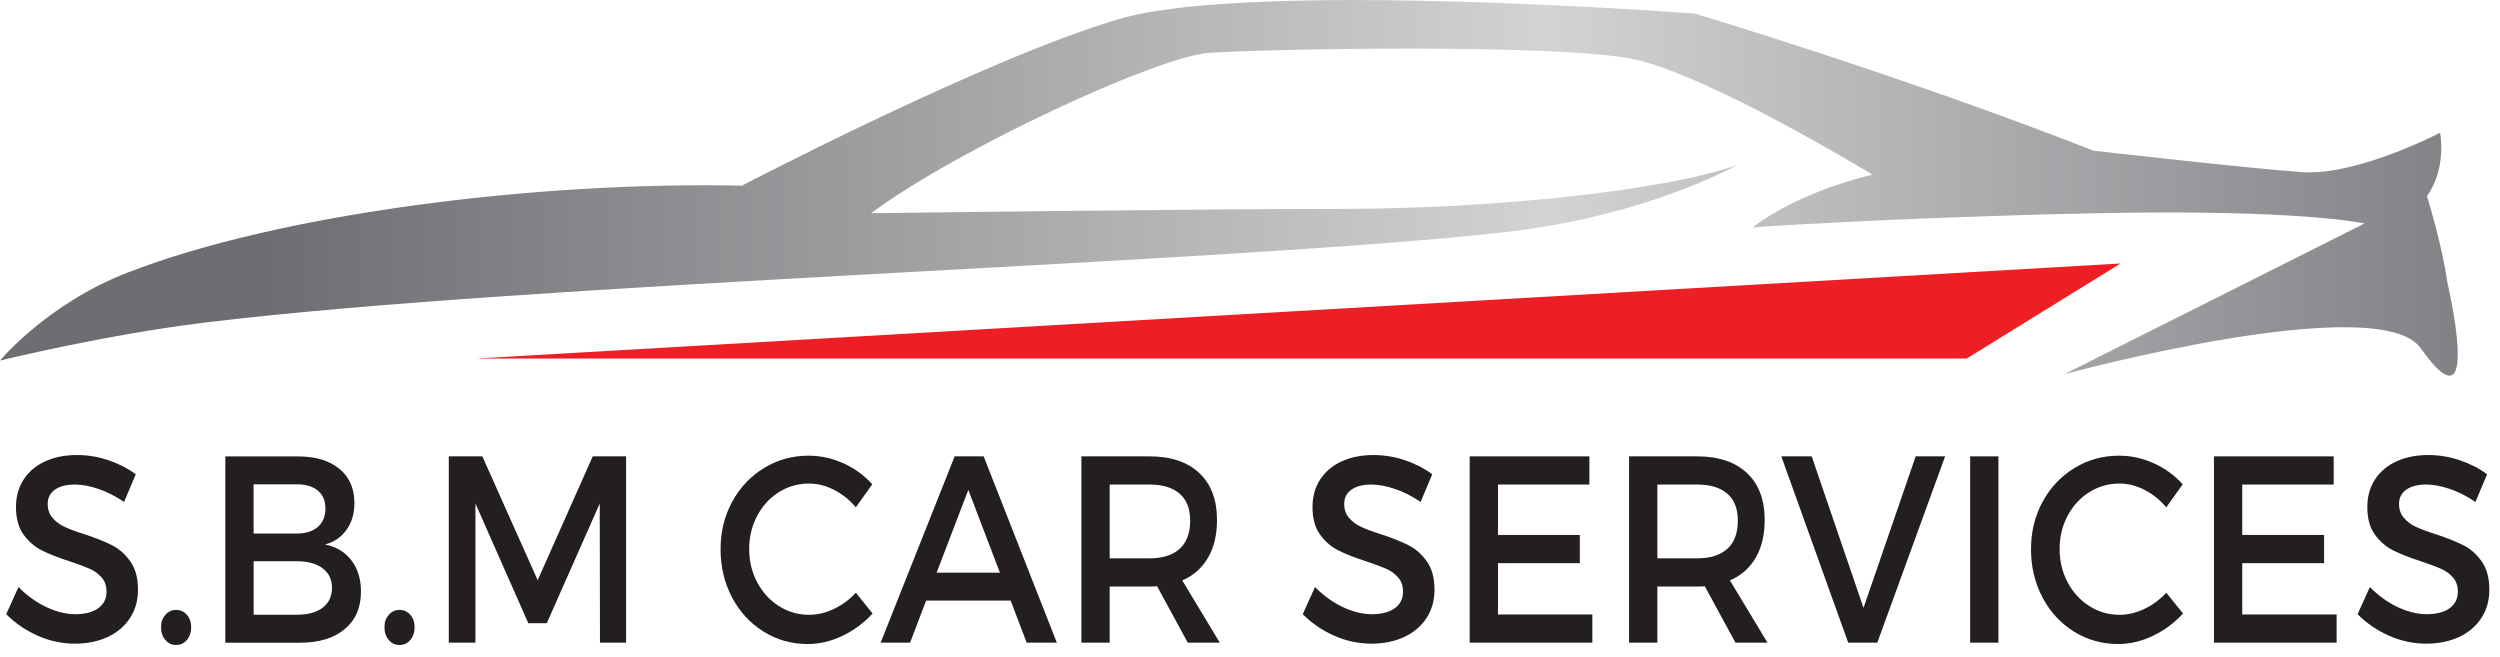 <svg xmlns="http://www.w3.org/2000/svg" width="175" height="46" viewBox="0 0 175 46" fill="none"><g id="Layer_1" clip-path="url(#clip0_86_30)"><g id="Group"><path id="Vector" d="M7.596 32.218C8.31 32.46 8.946 32.788 9.504 33.199L8.686 35.137C8.08 34.725 7.476 34.418 6.873 34.219C6.269 34.018 5.729 33.918 5.247 33.918C4.653 33.918 4.187 34.036 3.848 34.273C3.509 34.511 3.339 34.845 3.339 35.281C3.339 35.663 3.45 35.984 3.671 36.245C3.893 36.504 4.171 36.715 4.506 36.873C4.84 37.031 5.313 37.208 5.919 37.4C6.71 37.66 7.354 37.917 7.854 38.173C8.353 38.428 8.778 38.806 9.131 39.31C9.484 39.814 9.66 40.468 9.66 41.275C9.66 42.032 9.473 42.699 9.095 43.271C8.717 43.843 8.195 44.286 7.528 44.593C6.859 44.903 6.095 45.057 5.231 45.057C4.368 45.057 3.47 44.871 2.634 44.498C1.795 44.125 1.063 43.624 0.436 42.993L1.295 41.092C1.89 41.697 2.541 42.165 3.246 42.498C3.954 42.828 4.625 42.993 5.263 42.993C5.957 42.993 6.495 42.853 6.879 42.575C7.264 42.297 7.456 41.908 7.456 41.41C7.456 41.01 7.341 40.68 7.112 40.42C6.884 40.16 6.599 39.954 6.258 39.805C5.916 39.656 5.446 39.482 4.845 39.283C4.042 39.023 3.398 38.767 2.91 38.519C2.421 38.27 2.001 37.904 1.648 37.422C1.295 36.941 1.119 36.296 1.119 35.489C1.119 34.757 1.298 34.115 1.655 33.566C2.012 33.016 2.514 32.593 3.156 32.297C3.8 32.001 4.544 31.852 5.39 31.852C6.142 31.852 6.877 31.974 7.592 32.216L7.596 32.218Z" fill="#231F20"></path><path id="Vector_2" d="M13.085 43.04C13.284 43.271 13.384 43.558 13.384 43.904C13.384 44.25 13.284 44.559 13.085 44.795C12.886 45.032 12.633 45.15 12.328 45.15C12.023 45.15 11.776 45.032 11.575 44.799C11.374 44.566 11.272 44.268 11.272 43.904C11.272 43.54 11.374 43.271 11.575 43.04C11.776 42.81 12.027 42.694 12.328 42.694C12.629 42.694 12.886 42.81 13.085 43.04Z" fill="#231F20"></path><path id="Vector_3" d="M23.754 32.815C24.457 33.394 24.809 34.192 24.809 35.211C24.809 35.944 24.626 36.57 24.258 37.085C23.889 37.601 23.385 37.944 22.748 38.114C23.528 38.266 24.142 38.632 24.592 39.215C25.042 39.796 25.268 40.531 25.268 41.417C25.268 42.532 24.889 43.407 24.127 44.042C23.365 44.675 22.318 44.991 20.986 44.991H15.773V31.949H20.873C22.09 31.949 23.051 32.238 23.754 32.817V32.815ZM17.754 37.348H20.774C21.402 37.348 21.893 37.194 22.248 36.884C22.603 36.575 22.779 36.147 22.779 35.602C22.779 35.057 22.603 34.637 22.25 34.343C21.898 34.049 21.405 33.902 20.772 33.902H17.751V37.35L17.754 37.348ZM17.754 43.031H20.774C21.554 43.031 22.16 42.866 22.592 42.536C23.023 42.206 23.238 41.738 23.238 41.13C23.238 40.56 23.019 40.11 22.583 39.78C22.146 39.45 21.543 39.285 20.774 39.285H17.754V43.031Z" fill="#231F20"></path><path id="Vector_4" d="M28.725 43.04C28.924 43.271 29.023 43.558 29.023 43.904C29.023 44.25 28.924 44.559 28.725 44.795C28.526 45.032 28.273 45.15 27.968 45.15C27.663 45.15 27.416 45.032 27.215 44.799C27.014 44.566 26.912 44.268 26.912 43.904C26.912 43.54 27.014 43.271 27.215 43.04C27.416 42.81 27.667 42.694 27.968 42.694C28.268 42.694 28.526 42.81 28.725 43.04Z" fill="#231F20"></path><path id="Vector_5" d="M41.998 44.987L41.982 35.247L38.275 43.623H36.981L33.281 35.247V44.987H31.415V31.945H33.764L37.637 40.612L41.492 31.945H43.825V44.987H42H41.998Z" fill="#231F20"></path><path id="Vector_6" d="M59.026 32.424C59.815 32.779 60.493 33.272 61.061 33.902L59.908 35.512C59.483 35.003 58.979 34.599 58.398 34.298C57.816 33.997 57.229 33.848 56.634 33.848C55.865 33.848 55.16 34.049 54.518 34.454C53.876 34.856 53.372 35.41 52.999 36.113C52.628 36.816 52.443 37.59 52.443 38.433C52.443 39.276 52.628 40.049 52.999 40.752C53.37 41.455 53.876 42.012 54.518 42.421C55.16 42.83 55.865 43.036 56.634 43.036C57.213 43.036 57.792 42.9 58.37 42.627C58.949 42.353 59.462 41.975 59.91 41.489L61.081 42.945C60.475 43.605 59.772 44.128 58.969 44.51C58.167 44.892 57.358 45.082 56.539 45.082C55.409 45.082 54.378 44.79 53.444 44.209C52.511 43.628 51.778 42.83 51.242 41.817C50.709 40.804 50.44 39.683 50.44 38.453C50.44 37.223 50.709 36.127 51.249 35.13C51.789 34.133 52.531 33.344 53.476 32.765C54.419 32.186 55.461 31.897 56.602 31.897C57.432 31.897 58.242 32.073 59.031 32.428L59.026 32.424Z" fill="#231F20"></path><path id="Vector_7" d="M64.827 42.041L63.706 44.987H61.644L66.826 31.945H68.856L73.979 44.987H71.867L70.746 42.041H64.827ZM67.782 34.291L65.564 40.085H69.993L67.782 34.291Z" fill="#231F20"></path><path id="Vector_8" d="M81.001 41.039C80.892 41.051 80.711 41.058 80.46 41.058H77.677V44.987H75.697V31.945H80.46C81.954 31.945 83.117 32.333 83.946 33.109C84.776 33.884 85.19 34.983 85.19 36.4C85.19 37.443 84.979 38.324 84.559 39.043C84.138 39.762 83.539 40.291 82.759 40.63L85.386 44.987H83.144L80.998 41.039H81.001ZM82.572 38.422C83.062 37.978 83.309 37.325 83.309 36.457C83.309 35.589 83.062 34.981 82.572 34.556C82.081 34.131 81.376 33.918 80.46 33.918H77.677V39.084H80.46C81.376 39.084 82.081 38.862 82.572 38.419V38.422Z" fill="#231F20"></path><path id="Vector_9" d="M98.352 32.218C99.066 32.46 99.701 32.788 100.26 33.199L99.442 35.137C98.836 34.725 98.232 34.418 97.628 34.219C97.025 34.018 96.484 33.918 96.003 33.918C95.408 33.918 94.943 34.036 94.603 34.273C94.264 34.511 94.095 34.845 94.095 35.281C94.095 35.663 94.206 35.984 94.427 36.245C94.649 36.504 94.927 36.715 95.261 36.873C95.596 37.031 96.069 37.208 96.674 37.4C97.466 37.66 98.11 37.917 98.61 38.173C99.109 38.428 99.534 38.806 99.887 39.31C100.24 39.814 100.416 40.468 100.416 41.275C100.416 42.032 100.228 42.699 99.851 43.271C99.473 43.843 98.951 44.286 98.284 44.593C97.617 44.901 96.851 45.057 95.987 45.057C95.124 45.057 94.226 44.871 93.389 44.498C92.551 44.125 91.818 43.624 91.192 42.993L92.051 41.092C92.646 41.697 93.297 42.165 94.002 42.498C94.71 42.828 95.381 42.993 96.019 42.993C96.713 42.993 97.251 42.853 97.635 42.575C98.019 42.297 98.212 41.908 98.212 41.41C98.212 41.01 98.096 40.68 97.868 40.42C97.64 40.16 97.355 39.954 97.013 39.805C96.672 39.656 96.202 39.482 95.6 39.283C94.798 39.023 94.154 38.767 93.665 38.519C93.177 38.27 92.757 37.904 92.404 37.422C92.051 36.941 91.875 36.296 91.875 35.489C91.875 34.757 92.053 34.115 92.411 33.566C92.768 33.016 93.27 32.593 93.912 32.297C94.556 32.001 95.3 31.852 96.145 31.852C96.898 31.852 97.633 31.974 98.347 32.216L98.352 32.218Z" fill="#231F20"></path><path id="Vector_10" d="M104.858 33.918V37.447H110.587V39.421H104.858V43.013H111.464V44.987H102.878V31.945H111.258V33.918H104.858Z" fill="#231F20"></path><path id="Vector_11" d="M119.338 41.039C119.23 41.051 119.049 41.058 118.798 41.058H116.015V44.987H114.035V31.945H118.798C120.292 31.945 121.454 32.333 122.284 33.109C123.114 33.884 123.528 34.983 123.528 36.4C123.528 37.443 123.317 38.324 122.897 39.043C122.476 39.762 121.877 40.291 121.097 40.63L123.724 44.987H121.482L119.336 41.039H119.338ZM120.91 38.422C121.4 37.978 121.647 37.325 121.647 36.457C121.647 35.589 121.4 34.981 120.91 34.556C120.419 34.131 119.714 33.918 118.798 33.918H116.015V39.084H118.798C119.714 39.084 120.419 38.862 120.91 38.419V38.422Z" fill="#231F20"></path><path id="Vector_12" d="M129.374 44.987L124.692 31.945H126.819L130.446 42.55L134.097 31.945H136.158L131.411 44.987H129.374Z" fill="#231F20"></path><path id="Vector_13" d="M137.911 44.987V31.945H139.891V44.987H137.911Z" fill="#231F20"></path><path id="Vector_14" d="M150.756 32.424C151.545 32.779 152.223 33.272 152.791 33.902L151.638 35.512C151.213 35.003 150.709 34.599 150.128 34.298C149.547 33.997 148.959 33.848 148.364 33.848C147.596 33.848 146.89 34.049 146.248 34.454C145.606 34.856 145.102 35.41 144.729 36.113C144.358 36.816 144.173 37.59 144.173 38.433C144.173 39.276 144.358 40.049 144.729 40.752C145.1 41.455 145.606 42.012 146.248 42.421C146.89 42.83 147.596 43.036 148.364 43.036C148.943 43.036 149.522 42.9 150.101 42.627C150.679 42.353 151.192 41.975 151.64 41.489L152.811 42.945C152.205 43.605 151.502 44.128 150.7 44.51C149.897 44.892 149.088 45.082 148.269 45.082C147.139 45.082 146.108 44.79 145.174 44.209C144.241 43.628 143.508 42.83 142.972 41.817C142.439 40.804 142.17 39.683 142.17 38.453C142.17 37.223 142.439 36.127 142.979 35.13C143.519 34.133 144.261 33.344 145.206 32.765C146.149 32.186 147.191 31.897 148.333 31.897C149.162 31.897 149.972 32.073 150.761 32.428L150.756 32.424Z" fill="#231F20"></path><path id="Vector_15" d="M156.957 33.918V37.447H162.686V39.421H156.957V43.013H163.563V44.987H154.977V31.945H163.358V33.918H156.957Z" fill="#231F20"></path><path id="Vector_16" d="M172.19 32.218C172.905 32.46 173.54 32.788 174.098 33.199L173.28 35.137C172.674 34.725 172.071 34.418 171.467 34.219C170.863 34.018 170.323 33.918 169.841 33.918C169.247 33.918 168.781 34.036 168.442 34.273C168.103 34.511 167.933 34.845 167.933 35.281C167.933 35.663 168.044 35.984 168.266 36.245C168.487 36.504 168.765 36.715 169.1 36.873C169.434 37.031 169.907 37.208 170.513 37.4C171.304 37.66 171.948 37.917 172.448 38.173C172.948 38.428 173.373 38.806 173.725 39.31C174.078 39.814 174.254 40.468 174.254 41.275C174.254 42.032 174.067 42.699 173.689 43.271C173.312 43.843 172.789 44.286 172.123 44.593C171.453 44.903 170.689 45.057 169.826 45.057C168.962 45.057 168.064 44.871 167.228 44.498C166.389 44.125 165.657 43.624 165.031 42.993L165.89 41.092C166.484 41.697 167.135 42.165 167.841 42.498C168.548 42.828 169.22 42.993 169.857 42.993C170.551 42.993 171.089 42.853 171.474 42.575C171.858 42.297 172.05 41.908 172.05 41.41C172.05 41.01 171.935 40.68 171.707 40.42C171.478 40.16 171.193 39.954 170.852 39.805C170.511 39.656 170.04 39.482 169.439 39.283C168.636 39.023 167.992 38.767 167.504 38.519C167.015 38.27 166.595 37.904 166.242 37.422C165.89 36.941 165.713 36.296 165.713 35.489C165.713 34.757 165.892 34.115 166.249 33.566C166.606 33.016 167.108 32.593 167.75 32.297C168.395 32.001 169.138 31.852 169.984 31.852C170.737 31.852 171.471 31.974 172.186 32.216L172.19 32.218Z" fill="#231F20"></path></g><g id="Group_2"><path id="Vector_17" d="M105.308 16.255C115.265 15.143 121.583 11.562 121.583 11.562C116.384 13.382 104.338 14.623 93.828 14.623C83.318 14.623 60.97 14.928 60.97 14.928C67.092 10.386 81.034 3.97 84.593 3.703C88.151 3.437 109.161 3.014 114.439 4.162C119.721 5.311 131.072 12.224 131.072 12.224C125.479 13.585 122.693 15.916 122.693 15.916C122.693 15.916 132.236 15.233 146.624 14.928C161.011 14.623 165.523 15.642 165.523 15.642L144.507 26.191C144.507 26.191 166.505 20.22 169.453 24.378C173.866 30.602 171.302 19.7 171.302 19.7C170.958 17.175 169.887 13.732 169.887 13.732C171.302 11.742 170.805 9.294 170.805 9.294C170.805 9.294 164.988 12.317 161.162 12.05C157.335 11.783 146.549 10.549 146.549 10.549C133.079 5.268 118.649 0.954 118.649 0.954C118.649 0.954 87.654 -1.417 78.317 1.336C68.98 4.092 51.939 12.995 51.939 12.995C37.499 12.69 19.54 14.953 8.903 19.092C3.285 21.274 0 25.239 0 25.239C0 25.239 7.309 23.442 14.315 22.583C36.911 19.813 86.065 18.407 105.308 16.257V16.255Z" fill="url(#paint0_linear_86_30)"></path><path id="Vector_18" d="M33.317 25.097L148.441 18.443L137.669 25.097H33.317Z" fill="#ED1E24"></path></g></g><defs><linearGradient id="paint0_linear_86_30" x1="0" y1="13.149" x2="172.046" y2="13.149" gradientUnits="userSpaceOnUse"><stop offset="0.11" stop-color="#6D6E71"></stop><stop offset="0.63" stop-color="#D1D3D4"></stop><stop offset="1" stop-color="#808285"></stop></linearGradient><clipPath id="clip0_86_30"><rect width="174.252" height="45.152" fill="white"></rect></clipPath></defs></svg>